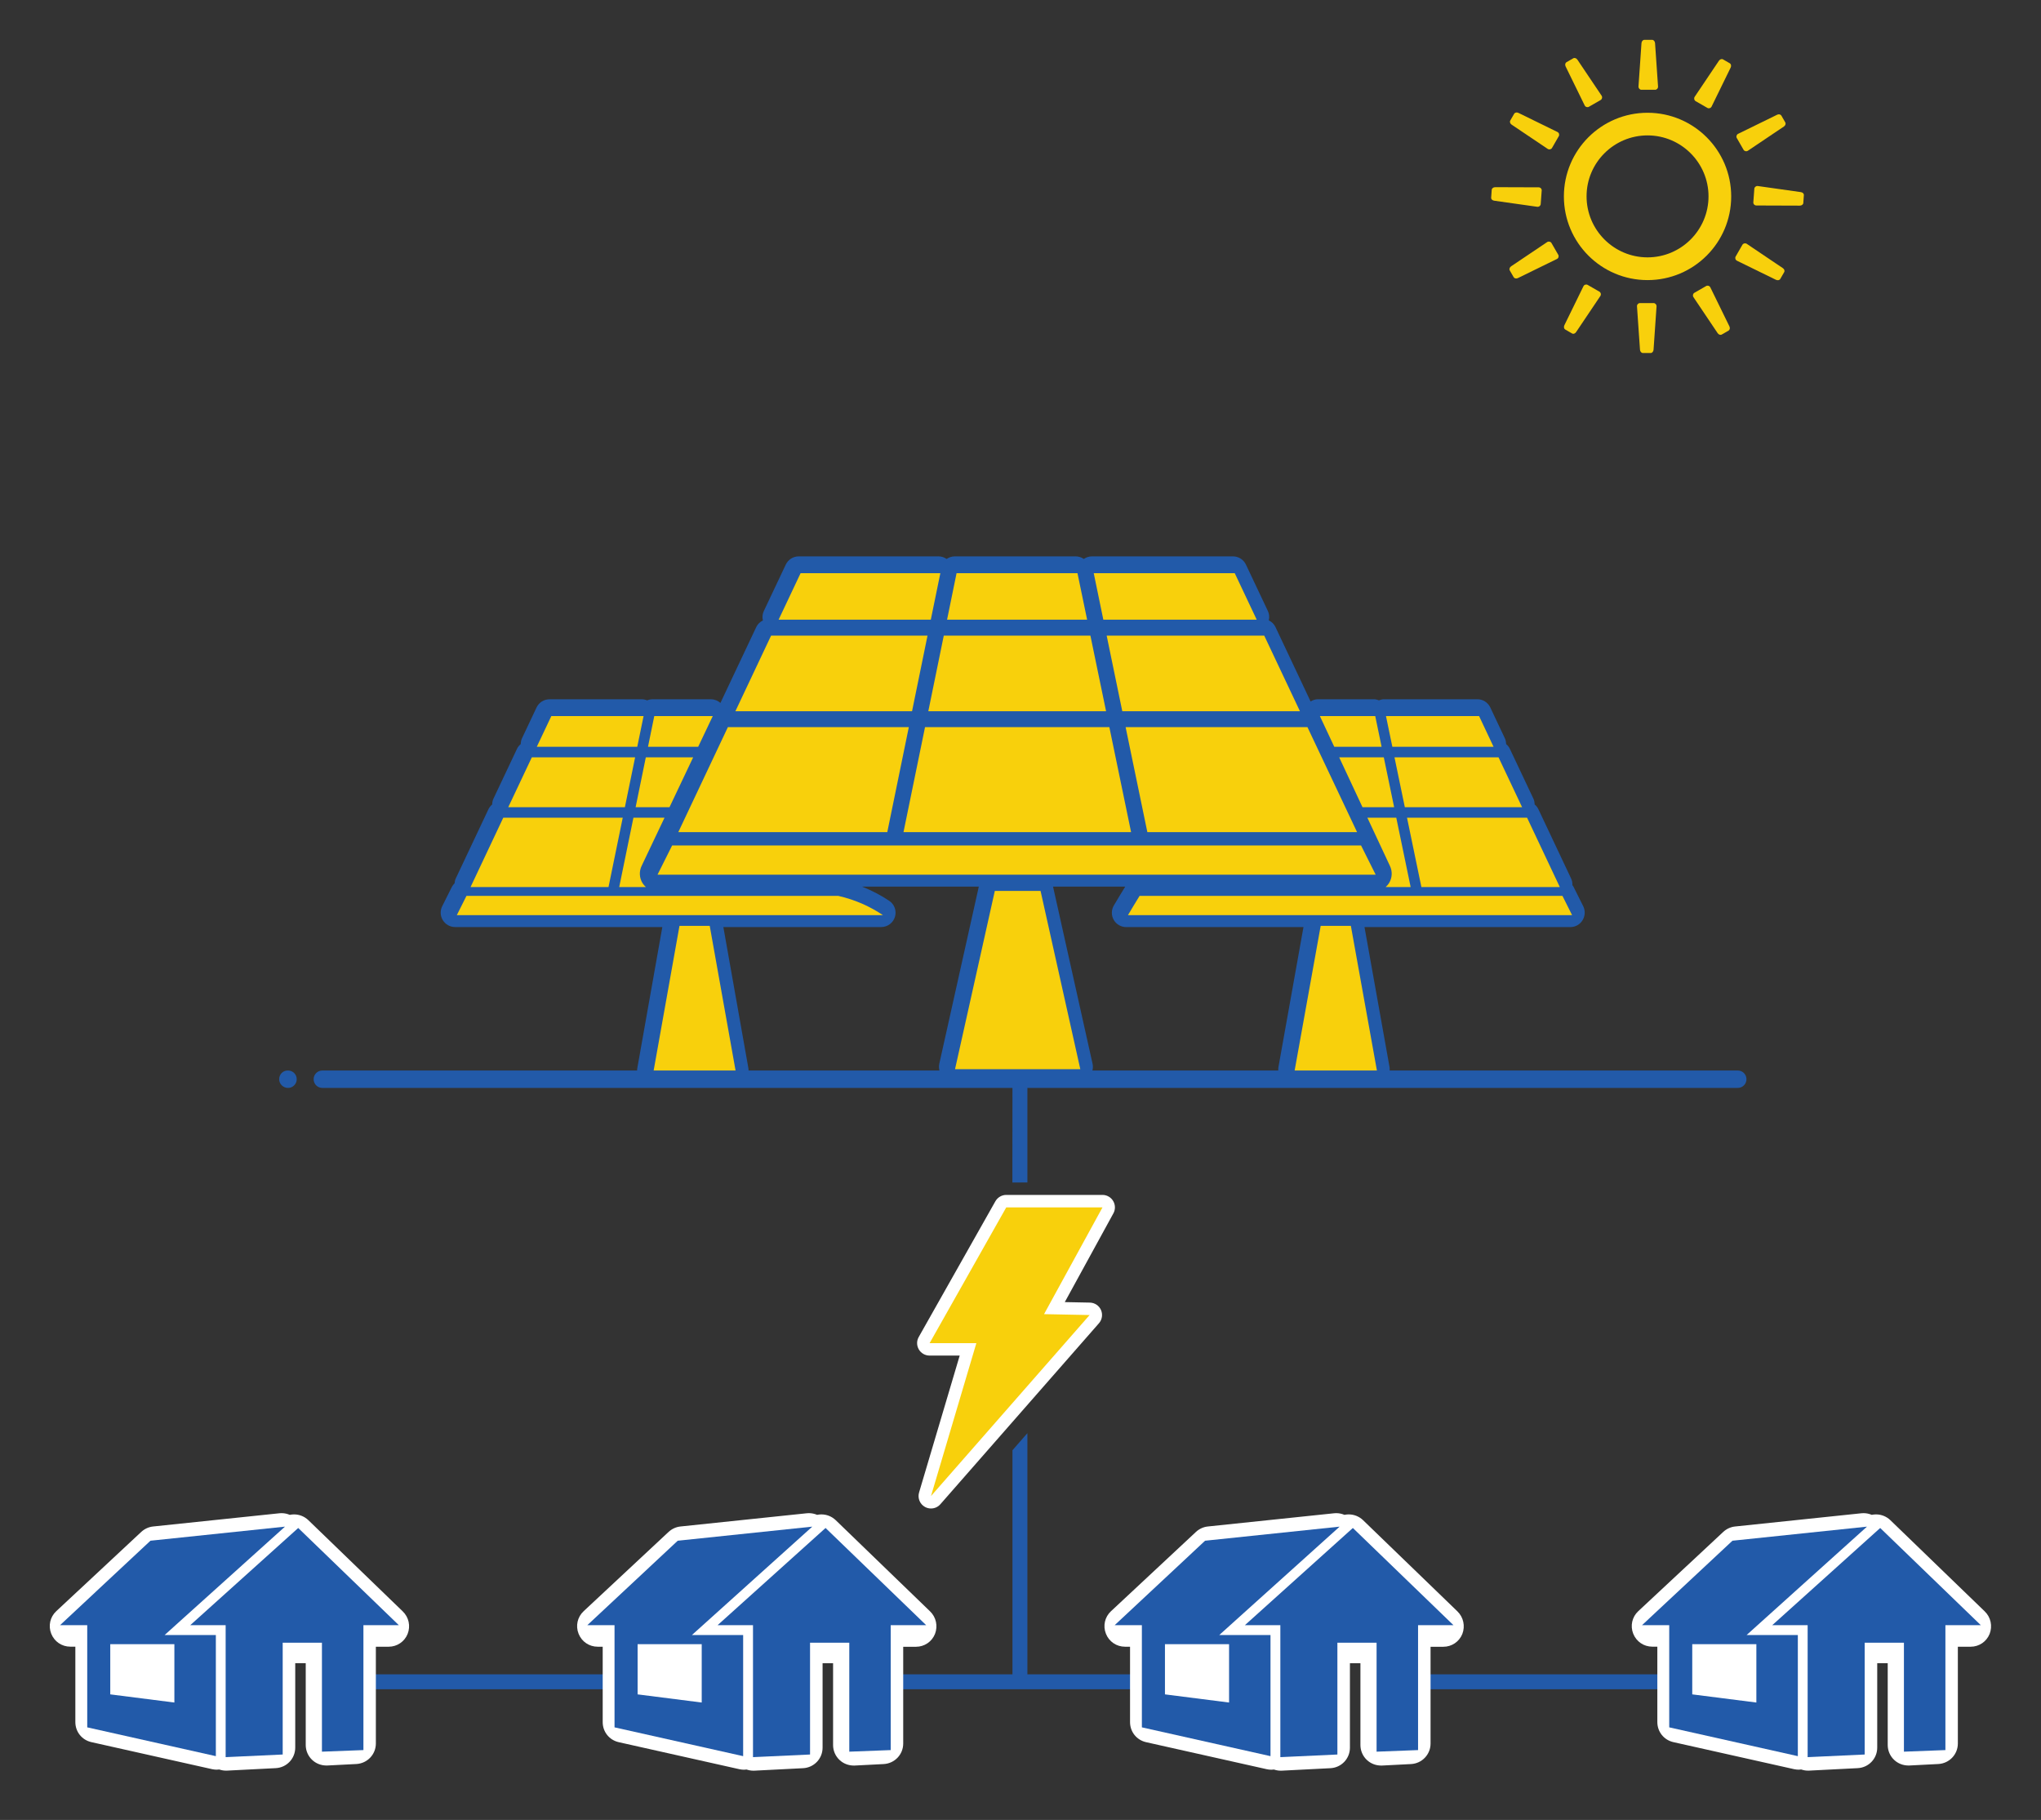 <?xml version="1.0" encoding="utf-8"?>
<!-- Generator: Adobe Illustrator 24.1.2, SVG Export Plug-In . SVG Version: 6.00 Build 0)  -->
<svg version="1.1" xmlns="http://www.w3.org/2000/svg" xmlns:xlink="http://www.w3.org/1999/xlink" x="0px" y="0px"
	 viewBox="0 0 410.37 365.87" style="enable-background:new 0 0 410.37 365.87;" xml:space="preserve">
<rect x="0" y="0" width="410.37" height="365.87" fill="#333333" stroke="none"/>
<style type="text/css">
	.st0{fill:#225AA9;}
	.st1{fill:#FFFFFF;}
	.st2{fill:#F8D00C;}
	.st3{fill-rule:evenodd;clip-rule:evenodd;fill:#F8D00C;}
</style>
<g id="Geothermal">
	<g>
		<path class="st0" d="M135.22,339.6h-68.1c-0.83,0-1.5-0.67-1.5-1.5s0.67-1.5,1.5-1.5h68.1c0.83,0,1.5,0.67,1.5,1.5
			S136.04,339.6,135.22,339.6z"/>
	</g>
	<g>
		<path class="st0" d="M242.71,339.6h-68.1c-0.83,0-1.5-0.67-1.5-1.5s0.67-1.5,1.5-1.5h68.1c0.83,0,1.5,0.67,1.5,1.5
			S243.54,339.6,242.71,339.6z"/>
	</g>
	<g>
		<path class="st0" d="M348.25,339.6h-68.1c-0.83,0-1.5-0.67-1.5-1.5s0.67-1.5,1.5-1.5h68.1c0.83,0,1.5,0.67,1.5,1.5
			S349.07,339.6,348.25,339.6z"/>
	</g>
	<path class="st1" d="M80.98,323.95L61.99,305.6c-0.78-0.74-1.79-1.15-2.87-1.15c-0.29,0-0.58,0.03-0.86,0.09
		c-0.52-0.22-1.08-0.34-1.64-0.34c-0.14,0-0.28,0.01-0.42,0.02l-25.41,2.66c-0.89,0.09-1.73,0.48-2.39,1.09L11.32,323.9
		c-1.25,1.16-1.65,2.94-1.02,4.53c0.63,1.59,2.13,2.61,3.84,2.61h1.01v15.16c0,1.95,1.32,3.6,3.22,4.03l24.29,5.44
		c0.29,0.06,0.6,0.1,0.9,0.1c0.17,0,0.34-0.01,0.52-0.04c0.44,0.15,0.89,0.23,1.34,0.23c0.07,0,0.13,0,0.21,0l9.81-0.5
		c2.2-0.11,3.92-1.92,3.92-4.12v-16.98h2.11v16.45c0,1.13,0.47,2.22,1.29,2.99c0.77,0.73,1.79,1.13,2.88,1.13l0.15,0l5.86-0.3
		c2.2-0.12,3.92-1.92,3.92-4.12v-19.46h2.57c1.69,0,3.19-1.01,3.82-2.58C82.58,326.9,82.2,325.13,80.98,323.95z"/>
	<path class="st0" d="M12.07,326.72h5.47v20.54l25.86,5.79v-24.35h-5.15H33.1l3.83-3.45l20.37-18.34l-27.05,2.83L12.07,326.72z
		 M22.17,330.54h12.89v11.73l-12.89-1.64V330.54z"/>
	<polygon class="st0" points="59.96,307.18 80.19,326.72 74.11,326.72 73.07,326.72 73.07,351.83 64.73,352.15 64.73,330.24 
		56.84,330.24 56.84,352.72 45.37,353.25 45.37,326.72 38.25,326.72 	"/>
	<path class="st1" d="M187.01,323.95l-18.99-18.35c-0.78-0.74-1.79-1.15-2.87-1.15c-0.29,0-0.58,0.03-0.86,0.09
		c-0.52-0.22-1.08-0.34-1.64-0.34c-0.14,0-0.28,0.01-0.42,0.02l-25.41,2.66c-0.89,0.09-1.73,0.48-2.39,1.09l-17.08,15.94
		c-1.25,1.16-1.65,2.94-1.02,4.53c0.63,1.59,2.13,2.61,3.84,2.61h1.01v15.16c0,1.95,1.32,3.6,3.22,4.03l24.29,5.44
		c0.29,0.06,0.6,0.1,0.9,0.1c0.17,0,0.34-0.01,0.52-0.04c0.44,0.15,0.89,0.23,1.34,0.23c0.07,0,0.13,0,0.21,0l9.81-0.5
		c2.2-0.11,3.92-1.92,3.92-4.12v-16.98h2.11v16.45c0,1.13,0.47,2.22,1.29,2.99c0.77,0.73,1.79,1.13,2.88,1.13l0.15,0l5.86-0.3
		c2.2-0.12,3.92-1.92,3.92-4.12v-19.46h2.57c1.69,0,3.19-1.01,3.82-2.58C188.6,326.9,188.23,325.13,187.01,323.95z"/>
	<path class="st0" d="M118.09,326.72h5.47v20.54l25.86,5.79v-24.35h-5.15h-5.15l3.83-3.45l20.37-18.34l-27.05,2.83L118.09,326.72z
		 M128.2,330.54h12.89v11.73l-12.89-1.64V330.54z"/>
	<polygon class="st0" points="165.99,307.18 186.22,326.72 180.14,326.72 179.09,326.72 179.09,351.83 170.76,352.15 170.76,330.24 
		162.87,330.24 162.87,352.72 151.4,353.25 151.4,326.72 144.28,326.72 	"/>
	<path class="st1" d="M293.04,323.95l-18.99-18.35c-0.78-0.74-1.79-1.15-2.87-1.15c-0.29,0-0.58,0.03-0.86,0.09
		c-0.52-0.22-1.08-0.34-1.64-0.34c-0.14,0-0.28,0.01-0.42,0.02l-25.41,2.66c-0.89,0.09-1.73,0.48-2.39,1.09l-17.08,15.94
		c-1.25,1.16-1.65,2.94-1.02,4.53c0.63,1.59,2.13,2.61,3.84,2.61h1.01v15.16c0,1.95,1.32,3.6,3.22,4.03l24.29,5.44
		c0.29,0.06,0.6,0.1,0.9,0.1c0.17,0,0.34-0.01,0.52-0.04c0.44,0.15,0.89,0.23,1.34,0.23c0.07,0,0.13,0,0.21,0l9.81-0.5
		c2.2-0.11,3.92-1.92,3.92-4.12v-16.98h2.11v16.45c0,1.13,0.47,2.22,1.29,2.99c0.77,0.73,1.79,1.13,2.88,1.13l0.15,0l5.86-0.3
		c2.2-0.12,3.92-1.92,3.92-4.12v-19.46h2.57c1.69,0,3.19-1.01,3.82-2.58C294.63,326.9,294.25,325.13,293.04,323.95z"/>
	<path class="st0" d="M224.12,326.72h5.47v20.54l25.86,5.79v-24.35h-5.15h-5.15l3.83-3.45l20.37-18.34l-27.05,2.83L224.12,326.72z
		 M234.23,330.54h12.89v11.73l-12.89-1.64V330.54z"/>
	<polygon class="st0" points="272.01,307.18 292.24,326.72 286.17,326.72 285.12,326.72 285.12,351.83 276.78,352.15 276.78,330.24 
		268.9,330.24 268.9,352.72 257.43,353.25 257.43,326.72 250.3,326.72 	"/>
	<path class="st1" d="M399.06,323.95l-18.99-18.35c-0.78-0.74-1.79-1.15-2.87-1.15c-0.29,0-0.58,0.03-0.86,0.09
		c-0.52-0.22-1.08-0.34-1.64-0.34c-0.14,0-0.28,0.01-0.42,0.02l-25.41,2.66c-0.89,0.09-1.73,0.48-2.39,1.09L329.4,323.9
		c-1.25,1.16-1.65,2.94-1.02,4.53c0.63,1.59,2.13,2.61,3.84,2.61h1.01v15.16c0,1.95,1.32,3.6,3.22,4.03l24.29,5.44
		c0.29,0.06,0.6,0.1,0.9,0.1c0.17,0,0.34-0.01,0.52-0.04c0.44,0.15,0.89,0.23,1.34,0.23c0.07,0,0.13,0,0.21,0l9.81-0.5
		c2.2-0.11,3.92-1.92,3.92-4.12v-16.98h2.11v16.45c0,1.13,0.47,2.22,1.29,2.99c0.77,0.73,1.79,1.13,2.88,1.13l0.15,0l5.86-0.3
		c2.2-0.12,3.92-1.92,3.92-4.12v-19.46h2.57c1.69,0,3.19-1.01,3.82-2.58C400.65,326.9,400.28,325.13,399.06,323.95z"/>
	<path class="st0" d="M330.15,326.72h5.47v20.54l25.86,5.79v-24.35h-5.15h-5.15l3.83-3.45l20.37-18.34l-27.05,2.83L330.15,326.72z
		 M340.25,330.54h12.89v11.73l-12.89-1.64V330.54z"/>
	<polygon class="st0" points="378.04,307.18 398.27,326.72 392.19,326.72 391.15,326.72 391.15,351.83 382.81,352.15 382.81,330.24 
		374.92,330.24 374.92,352.72 363.45,353.25 363.45,326.72 356.33,326.72 	"/>
	<path class="st1" d="M223.82,241.45c-0.45-0.76-1.27-1.23-2.15-1.23h-19.35c-0.9,0-1.73,0.49-2.18,1.27l-15.42,27.3
		c-0.44,0.77-0.43,1.72,0.02,2.49c0.45,0.77,1.27,1.24,2.16,1.24h6.06l-8.17,27.53c-0.33,1.13,0.16,2.33,1.19,2.9
		c0.38,0.21,0.79,0.31,1.21,0.31c0.7,0,1.39-0.29,1.88-0.85l31.89-36.39c0.64-0.73,0.8-1.77,0.41-2.66
		c-0.39-0.89-1.27-1.47-2.24-1.49l-5.04-0.1l9.77-17.84C224.29,243.15,224.27,242.21,223.82,241.45z"/>
	<polygon class="st2" points="221.67,242.73 202.32,242.73 186.91,270.02 196.31,270.02 187.19,300.76 219.08,264.37 209.92,264.19 
			"/>
	<g>
		<path class="st0" d="M206.57,237.72v-19.74c0-0.83-0.67-1.5-1.5-1.5s-1.5,0.67-1.5,1.5l-0.02,19.75L206.57,237.72z"/>
		<path class="st0" d="M203.57,291.55v46.27c0,0.83,0.67,1.5,1.5,1.5s1.5-0.67,1.5-1.5v-49.7L203.57,291.55z"/>
	</g>
	<g>
		<g>
			<path class="st2" d="M331.26,27.22c6.76,0,12.26,5.5,12.26,12.26c0,6.76-5.5,12.26-12.26,12.26c-6.76,0-12.26-5.5-12.26-12.26
				C318.99,32.72,324.49,27.22,331.26,27.22 M331.26,22.67c-9.29,0-16.82,7.53-16.82,16.82c0,9.29,7.53,16.82,16.82,16.82
				c9.29,0,16.82-7.53,16.82-16.82C348.08,30.2,340.54,22.67,331.26,22.67L331.26,22.67z"/>
			<g>
				<path class="st3" d="M330.63,8.01h1.55c0.32,0,0.56,0.3,0.59,0.67l0.6,8.7c0.03,0.37-0.26,0.67-0.59,0.67h-2.75
					c-0.32,0-0.61-0.3-0.59-0.67l0.6-8.7C330.07,8.31,330.31,8.01,330.63,8.01L330.63,8.01z"/>
				<path class="st3" d="M346.44,11.94l1.35,0.78c0.28,0.16,0.34,0.54,0.18,0.87l-3.83,7.83c-0.16,0.33-0.56,0.44-0.84,0.28
					l-2.38-1.37c-0.28-0.16-0.38-0.57-0.18-0.87l4.86-7.23C345.8,11.92,346.16,11.78,346.44,11.94L346.44,11.94z"/>
				<path class="st3" d="M358.17,23.25l0.78,1.35c0.16,0.28,0.02,0.64-0.28,0.84l-7.23,4.86c-0.3,0.2-0.71,0.1-0.87-0.18l-1.37-2.38
					c-0.16-0.28-0.05-0.68,0.28-0.84l7.83-3.83C357.62,22.91,358,22.97,358.17,23.25L358.17,23.25z"/>
				<path class="st3" d="M362.69,39.25l-0.11,1.55c-0.02,0.32-0.34,0.54-0.71,0.54l-8.72-0.03c-0.37,0-0.65-0.31-0.62-0.63l0.2-2.74
					c0.02-0.32,0.34-0.59,0.71-0.54l8.63,1.22C362.43,38.66,362.72,38.92,362.69,39.25L362.69,39.25z"/>
				<path class="st3" d="M358.73,54.72l-0.78,1.35c-0.16,0.28-0.54,0.34-0.87,0.18l-7.83-3.83c-0.33-0.16-0.44-0.56-0.28-0.84
					l1.37-2.38c0.16-0.28,0.57-0.38,0.87-0.18l7.23,4.87C358.75,54.08,358.89,54.44,358.73,54.72L358.73,54.72z"/>
				<path class="st3" d="M303.66,24.23l0.78-1.35c0.16-0.28,0.54-0.34,0.87-0.18l7.83,3.83c0.33,0.16,0.44,0.56,0.28,0.84
					l-1.37,2.38c-0.16,0.28-0.57,0.38-0.87,0.18l-7.23-4.86C303.64,24.87,303.5,24.51,303.66,24.23L303.66,24.23z"/>
				<path class="st3" d="M314.97,12.5l1.35-0.78c0.28-0.16,0.64-0.02,0.84,0.28l4.86,7.23c0.2,0.3,0.1,0.71-0.18,0.87l-2.38,1.37
					c-0.28,0.16-0.68,0.05-0.84-0.28l-3.83-7.83C314.63,13.05,314.69,12.67,314.97,12.5L314.97,12.5z"/>
				<path class="st3" d="M331.88,70.97h-1.55c-0.32,0-0.56-0.3-0.59-0.67l-0.6-8.7c-0.03-0.37,0.26-0.67,0.59-0.67h2.75
					c0.32,0,0.61,0.3,0.59,0.67l-0.6,8.7C332.44,70.67,332.2,70.97,331.88,70.97L331.88,70.97z"/>
				<path class="st3" d="M316.07,67.03l-1.35-0.78c-0.28-0.16-0.34-0.54-0.18-0.87l3.83-7.83c0.16-0.33,0.56-0.44,0.84-0.28
					l2.38,1.37c0.28,0.16,0.38,0.57,0.18,0.87l-4.86,7.23C316.71,67.06,316.35,67.2,316.07,67.03L316.07,67.03z"/>
				<path class="st3" d="M304.34,55.72l-0.78-1.35c-0.16-0.28-0.02-0.64,0.28-0.84l7.23-4.86c0.3-0.2,0.71-0.1,0.87,0.18l1.37,2.38
					c0.16,0.28,0.05,0.68-0.28,0.84l-7.83,3.83C304.89,56.06,304.51,56,304.34,55.72L304.34,55.72z"/>
				<path class="st3" d="M299.82,39.72l0.11-1.55c0.02-0.32,0.34-0.54,0.71-0.54l8.72,0.03c0.37,0,0.65,0.31,0.62,0.63l-0.2,2.74
					c-0.02,0.32-0.34,0.59-0.71,0.54l-8.63-1.22C300.08,40.31,299.79,40.05,299.82,39.72L299.82,39.72z"/>
				<path class="st3" d="M347.54,66.47l-1.35,0.78c-0.28,0.16-0.64,0.02-0.84-0.28l-4.86-7.23c-0.2-0.3-0.1-0.71,0.18-0.87
					l2.38-1.37c0.28-0.16,0.68-0.05,0.84,0.28l3.83,7.83C347.88,65.92,347.82,66.31,347.54,66.47L347.54,66.47z"/>
			</g>
		</g>
	</g>
</g>
<g id="Solar_Energy">
	<path class="st0" d="M318.33,182.18l-1.94-3.88c-0.06-0.13-0.16-0.23-0.24-0.35c0.02-0.46-0.06-0.93-0.27-1.36l-6.58-13.94
		c-0.18-0.37-0.44-0.67-0.74-0.93c-0.01-0.4-0.08-0.81-0.26-1.18l-4.74-10.03c-0.18-0.37-0.44-0.67-0.74-0.93
		c-0.01-0.4-0.08-0.81-0.26-1.18l-2.92-6.18c-0.48-1.01-1.49-1.65-2.61-1.65h-18.72c-0.37,0-0.73,0.09-1.07,0.22
		c-0.34-0.14-0.7-0.22-1.09-0.22h-11.13c-0.55,0-1.06,0.17-1.51,0.44l-7.07-14.97c-0.28-0.6-0.76-1.04-1.33-1.32
		c0.14-0.62,0.1-1.28-0.18-1.87l-4.42-9.35c-0.48-1.01-1.49-1.65-2.61-1.65h-28.36c-0.59,0-1.15,0.19-1.63,0.52
		c-0.47-0.33-1.03-0.52-1.64-0.52h-24.3c-0.6,0-1.17,0.2-1.64,0.52c-0.48-0.33-1.04-0.52-1.63-0.52h-28.1
		c-1.12,0-2.13,0.64-2.61,1.65l-4.42,9.35c-0.28,0.59-0.33,1.25-0.18,1.88c-0.57,0.28-1.05,0.73-1.33,1.32l-7.18,15.2
		c-0.01,0.02-0.01,0.05-0.02,0.07c-0.52-0.47-1.2-0.74-1.92-0.74H131.2c-0.38,0-0.75,0.08-1.09,0.22c-0.34-0.14-0.7-0.22-1.07-0.22
		h-18.55c-1.12,0-2.13,0.64-2.61,1.65l-2.92,6.18c-0.18,0.38-0.25,0.78-0.26,1.18c-0.3,0.26-0.57,0.56-0.74,0.93l-4.74,10.03
		c-0.18,0.38-0.25,0.78-0.26,1.18c-0.3,0.26-0.57,0.56-0.74,0.93l-6.58,13.94c-0.15,0.31-0.21,0.64-0.24,0.97
		c-0.21,0.22-0.41,0.46-0.55,0.74l-1.94,3.88c-0.45,0.89-0.4,1.96,0.13,2.81c0.53,0.85,1.45,1.37,2.45,1.37h41.68l-5.01,28.25
		c-0.18,0.85,0.04,1.73,0.59,2.4c0.55,0.67,1.37,1.06,2.24,1.06h16.63c0.87,0,1.69-0.39,2.24-1.06c0.55-0.67,0.76-1.56,0.59-2.4
		l-5.01-28.25h31.74c1.27,0,2.39-0.83,2.76-2.04c0.37-1.22-0.1-2.53-1.15-3.23c-1.71-1.15-3.54-2.08-5.44-2.85h23.45l-7.94,35.59
		c-0.19,0.85,0.02,1.75,0.56,2.43c0.55,0.68,1.37,1.08,2.25,1.08h25.19c0.88,0,1.7-0.4,2.25-1.08c0.55-0.68,0.75-1.58,0.56-2.43
		l-7.94-35.59h14.51c-0.79,1.28-1.56,2.55-2.29,3.79c-0.52,0.89-0.53,2-0.02,2.89c0.51,0.9,1.47,1.45,2.5,1.45h35.65l-5.01,28.01
		c-0.18,0.85,0.04,1.73,0.59,2.4c0.55,0.67,1.37,1.06,2.24,1.06h16.63c0.87,0,1.69-0.39,2.24-1.06c0.55-0.67,0.76-1.56,0.59-2.4
		l-5.01-28.01h41.39c1,0,1.93-0.52,2.45-1.37C318.72,184.14,318.77,183.08,318.33,182.18z"/>
	<g>
		<polygon class="st2" points="273.95,162.28 280.31,162.28 278.23,152.25 269.26,152.25 		"/>
		<polygon class="st2" points="285.79,178.33 313.62,178.33 307.04,164.39 282.9,164.39 		"/>
		<polygon class="st2" points="282.46,162.28 306.04,162.28 301.3,152.25 280.38,152.25 		"/>
		<polygon class="st2" points="300.3,150.13 297.39,143.96 278.67,143.96 279.95,150.13 		"/>
		<polygon class="st2" points="265.54,186.13 260.26,215.46 276.89,215.46 271.61,186.13 		"/>
		<polygon class="st2" points="268.27,150.13 277.79,150.13 276.51,143.96 265.38,143.96 		"/>
		<path class="st2" d="M279.44,174.03c0.56,1.13,0.5,2.44-0.16,3.51c-0.19,0.3-0.42,0.56-0.68,0.79h5.03l-2.89-13.94h-5.81
			L279.44,174.03z"/>
		<path class="st2" d="M226.79,183.98h89.3l-1.94-3.88h-85.02C228.32,181.41,227.54,182.71,226.79,183.98z"/>
	</g>
	<g>
		<polygon class="st2" points="143.31,143.96 131.55,143.96 130.29,150.13 140.38,150.13 		"/>
		<polygon class="st2" points="139.37,152.25 129.85,152.25 127.8,162.28 134.61,162.28 		"/>
		<polygon class="st2" points="127.7,152.25 106.93,152.25 102.19,162.28 125.64,162.28 		"/>
		<polygon class="st2" points="129.4,143.96 110.85,143.96 107.93,150.13 128.13,150.13 		"/>
		<polygon class="st2" points="125.21,164.39 101.19,164.39 94.61,178.33 122.35,178.33 		"/>
		<polygon class="st2" points="136.62,186.13 131.34,215.69 147.98,215.69 142.7,186.13 		"/>
		<path class="st2" d="M129.19,177.54c-0.66-1.07-0.72-2.38-0.16-3.51l4.58-9.64h-6.25l-2.86,13.94h5.36
			C129.61,178.1,129.38,177.84,129.19,177.54z"/>
		<path class="st2" d="M168.53,180.1H93.79l-1.94,3.88h85.68C175.02,182.29,172.06,180.91,168.53,180.1z"/>
	</g>
	<g>
		<g>
			<polygon class="st2" points="190.42,124.58 218.58,124.58 216.64,115.23 192.33,115.23 			"/>
			<polygon class="st2" points="227.42,167.29 223.05,146.18 185.99,146.18 181.66,167.29 			"/>
			<polygon class="st2" points="222.39,142.98 219.24,127.78 189.76,127.78 186.65,142.98 			"/>
			<polygon class="st2" points="155.04,127.78 147.86,142.98 183.38,142.98 186.49,127.78 			"/>
			<polygon class="st2" points="262.88,146.18 226.32,146.18 230.69,167.29 272.86,167.29 			"/>
			<polygon class="st2" points="187.15,124.58 189.07,115.23 160.97,115.23 156.55,124.58 			"/>
			<polygon class="st2" points="182.73,146.18 146.35,146.18 136.38,167.29 178.4,167.29 			"/>
			<polygon class="st2" points="225.65,142.98 261.37,142.98 254.19,127.78 222.51,127.78 			"/>
			<polygon class="st2" points="221.84,124.58 252.68,124.58 248.26,115.23 219.91,115.23 			"/>
		</g>
		<polygon class="st2" points="217.21,214.95 192.02,214.95 200.02,179.11 209.22,179.11 		"/>
		<polygon class="st2" points="276.6,175.85 132.2,175.85 135.14,169.97 273.66,169.97 		"/>
	</g>
	<g>
		<g>
			<path class="st0" d="M349.4,218.71H64.81c-0.97,0-1.75-0.78-1.75-1.75s0.78-1.75,1.75-1.75H349.4c0.97,0,1.75,0.78,1.75,1.75
				S350.37,218.71,349.4,218.71z"/>
		</g>
		<g>
			<path class="st0" d="M57.91,218.71c-0.97,0-1.78-0.78-1.78-1.75s0.75-1.75,1.71-1.75h0.07c0.97,0,1.75,0.78,1.75,1.75
				S58.88,218.71,57.91,218.71z"/>
		</g>
	</g>
</g>
</svg>
